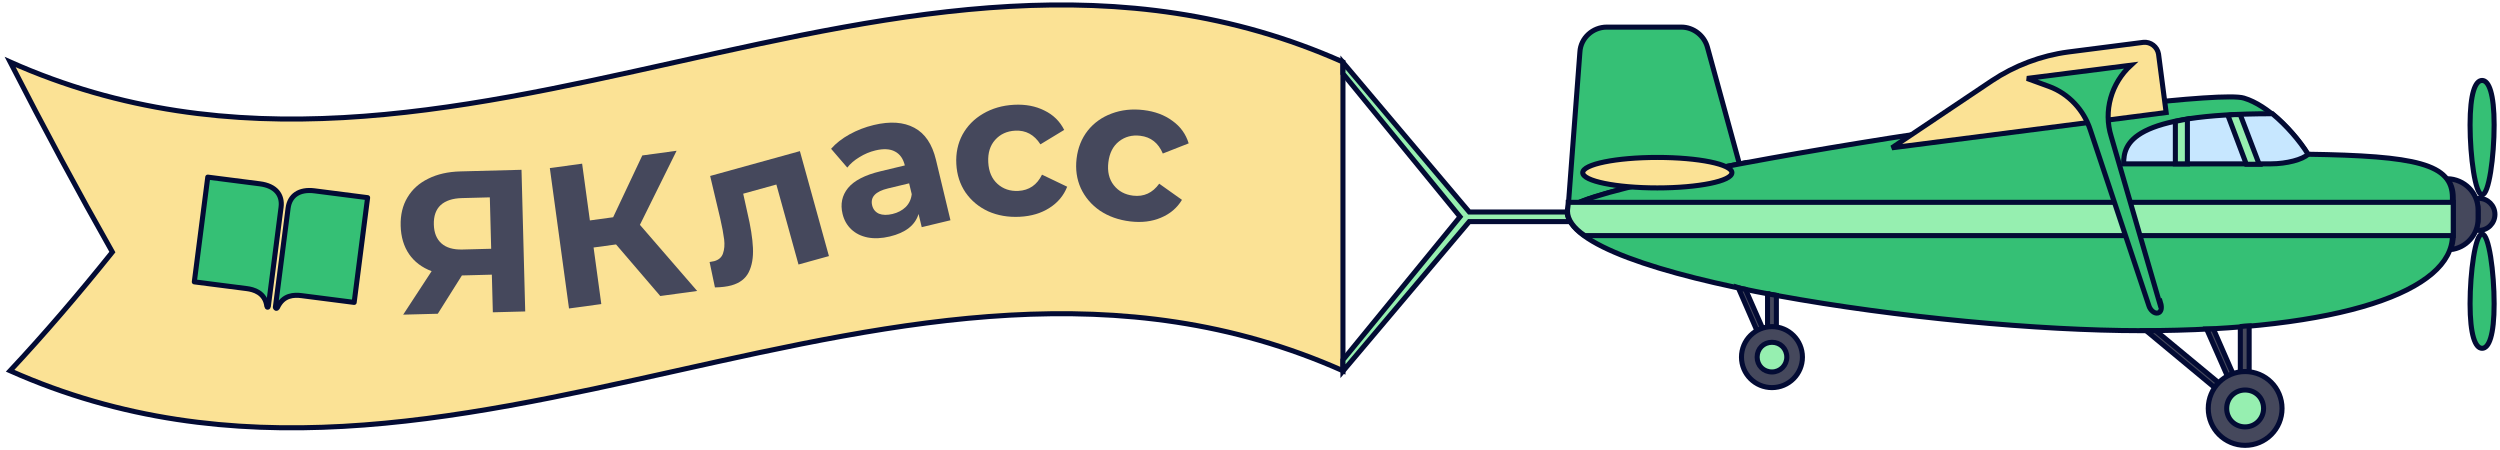 <?xml version="1.0" encoding="UTF-8"?> <svg xmlns="http://www.w3.org/2000/svg" width="494" height="89" viewBox="0 0 494 89" fill="none"><path d="M265.367 73.262C177.578 34.199 89.789 112.325 2 73.262C8.735 66.052 15.469 58.208 22.204 49.809C15.469 37.923 8.735 25.404 2 12.251C89.789 51.314 177.578 -26.811 265.367 12.251V73.262Z" fill="#FBE295" stroke="#030B34"></path><path d="M53.021 60.549C52.996 60.742 52.79 60.813 52.73 60.512C52.383 57.787 50.062 57.195 48.787 57.031L38.396 55.696L41.055 35L51.349 36.322C54.489 36.726 55.849 38.535 55.54 40.946L53.021 60.549Z" fill="#35C075"></path><path d="M59.607 58.421C58.129 58.231 55.961 58.247 54.815 60.779L54.798 60.777C54.664 61.054 54.483 60.933 54.411 60.727L56.929 41.124C57.245 38.665 59.109 37.319 62.145 37.709L72.641 39.058L69.982 59.754L59.607 58.421Z" fill="#35C075"></path><path d="M53.021 60.549C52.996 60.742 52.79 60.813 52.73 60.512C52.383 57.787 50.062 57.195 48.787 57.031L38.396 55.696L41.055 35L51.349 36.322C54.489 36.726 55.849 38.535 55.54 40.946L53.021 60.549Z" stroke="#030B34" stroke-linejoin="round"></path><path d="M59.607 58.421C58.129 58.231 55.961 58.247 54.815 60.779L54.798 60.777C54.664 61.054 54.483 60.933 54.411 60.727L56.929 41.124C57.245 38.665 59.109 37.319 62.145 37.709L72.641 39.058L69.982 59.754L59.607 58.421Z" stroke="#030B34" stroke-linejoin="round"></path><path d="M309.737 41.885H290.325L265.367 12.331V14.549L288.503 42.836L265.367 71.123V73.341L290.325 43.787H310.292C309.975 43.153 309.737 42.598 309.737 41.965V41.885Z" fill="#96EFB0" stroke="#030B34"></path><path d="M492.84 24.691C492.84 30.951 491.81 38.478 490.463 38.478C489.116 38.478 488.086 30.951 488.086 24.691C488.086 18.432 489.116 15.896 490.463 15.896C491.81 15.896 492.84 18.511 492.84 24.691Z" fill="#35C075" stroke="#030B34"></path><path d="M488.086 60.03C488.086 53.77 489.116 46.243 490.463 46.243C491.81 46.243 492.84 53.77 492.84 60.03C492.84 66.29 491.81 68.825 490.463 68.825C489.116 68.825 488.086 66.21 488.086 60.03Z" fill="#35C075" stroke="#030B34"></path><path d="M489.828 39.191C489.828 39.191 489.511 39.191 489.273 39.271C489.511 39.984 489.67 40.697 489.67 41.489V43.232C489.67 44.025 489.511 44.738 489.273 45.451C489.432 45.451 489.59 45.53 489.828 45.53C491.571 45.53 492.997 44.104 492.997 42.361C492.997 40.618 491.571 39.191 489.828 39.191Z" fill="#45485C" stroke="#030B34"></path><path d="M483.57 35.309C484.363 36.339 484.759 37.527 484.759 39.033C484.759 41.648 484.759 43.708 484.759 46.56C484.759 47.511 484.6 48.383 484.204 49.333C487.294 49.017 489.671 46.402 489.671 43.232V41.489C489.671 38.082 486.977 35.388 483.57 35.309Z" fill="#45485C" stroke="#030B34"></path><path d="M343.724 32.456L337.385 9.32C336.751 7.022 334.612 5.358 332.235 5.358H317.498C314.725 5.358 312.348 7.497 312.189 10.271L309.812 41.727C309.812 39.587 324.312 36.101 343.803 32.377L343.724 32.456Z" fill="#35C075" stroke="#030B34"></path><path d="M455.998 30.475C453.224 26.038 448.154 20.809 443.4 19.383C435.239 16.847 309.656 35.547 309.656 41.727C309.656 54.8 383.025 65.339 422.958 65.339C462.891 65.339 484.6 57.415 484.6 46.56C484.6 43.708 484.6 41.568 484.6 39.033C484.6 32.377 477.469 30.792 455.918 30.475H455.998Z" fill="#35C075" stroke="#030B34"></path><path d="M448.949 22.473C421.059 22.473 419.633 28.336 419.633 32.377H448.711C451.88 32.377 455.049 31.505 456.079 30.475C454.416 27.781 451.801 24.77 449.028 22.473H448.949Z" fill="#C7E7FF" stroke="#030B34"></path><path d="M442.77 22.631C441.898 22.631 441.027 22.631 440.234 22.79L443.879 32.456H446.414L442.691 22.71L442.77 22.631Z" fill="#96EFB0" stroke="#030B34"></path><path d="M429.852 32.377H432.229V23.503C431.357 23.661 430.565 23.82 429.852 23.978V32.377Z" fill="#96EFB0" stroke="#030B34"></path><path d="M484.758 46.56C484.758 44.025 484.758 42.123 484.758 39.984H309.893C309.893 40.538 309.734 41.251 309.734 41.727C309.734 43.391 310.923 45.055 313.141 46.56H484.758Z" fill="#96EFB0" stroke="#030B34"></path><path d="M408.698 10.271L423.514 8.369C424.941 8.21 426.287 9.24 426.525 10.667L428.031 22.235L373.836 29.208L393.565 15.975C398.081 12.964 403.31 10.984 408.698 10.271Z" fill="#FBE295" stroke="#030B34"></path><path d="M442.689 64.546V73.5C442.689 73.5 443.322 73.421 443.639 73.421C443.956 73.421 444.194 73.421 444.432 73.5V64.388C443.798 64.388 443.243 64.467 442.609 64.546H442.689Z" fill="#45485C" stroke="#030B34"></path><path d="M436.031 65.022L440.151 74.371C440.151 74.371 440.864 73.975 441.261 73.896L437.378 65.022C436.982 65.022 436.507 65.022 436.11 65.022H436.031Z" fill="#45485C" stroke="#030B34"></path><path d="M424.07 65.339L437.619 76.59C437.619 76.59 438.094 75.956 438.411 75.639L425.972 65.339C425.338 65.339 424.704 65.339 424.07 65.339Z" fill="#45485C" stroke="#030B34"></path><path d="M450.93 80.71C450.93 84.751 447.682 88 443.641 88C439.6 88 436.352 84.751 436.352 80.71C436.352 76.669 439.6 73.421 443.641 73.421C447.682 73.421 450.93 76.669 450.93 80.71Z" fill="#45485C" stroke="#030B34"></path><path d="M447.282 80.71C447.282 82.691 445.697 84.355 443.637 84.355C441.577 84.355 439.992 82.77 439.992 80.71C439.992 78.65 441.577 77.065 443.637 77.065C445.697 77.065 447.282 78.65 447.282 80.71Z" fill="#96EFB0" stroke="#030B34"></path><path d="M349.267 58.049V64.705C349.267 64.705 349.821 64.626 350.138 64.626C350.455 64.626 350.772 64.626 351.01 64.705V58.366C350.376 58.287 349.821 58.128 349.188 58.049H349.267Z" fill="#45485C" stroke="#030B34"></path><path d="M343.484 56.861L347.208 65.418C347.208 65.418 347.921 65.101 348.318 64.943L344.911 57.178C344.435 57.098 343.96 57.019 343.484 56.861Z" fill="#45485C" stroke="#030B34"></path><path d="M356.16 70.568C356.16 73.896 353.467 76.59 350.139 76.59C346.811 76.59 344.117 73.896 344.117 70.568C344.117 67.24 346.811 64.546 350.139 64.546C353.467 64.546 356.16 67.24 356.16 70.568Z" fill="#45485C" stroke="#030B34"></path><path d="M353.074 70.568C353.074 72.153 351.806 73.5 350.143 73.5C348.479 73.5 347.211 72.232 347.211 70.568C347.211 68.904 348.479 67.636 350.143 67.636C351.806 67.636 353.074 68.904 353.074 70.568Z" fill="#96EFB0" stroke="#030B34"></path><path d="M327.487 37.131C335.626 37.131 342.224 35.783 342.224 34.12C342.224 32.457 335.626 31.109 327.487 31.109C319.348 31.109 312.75 32.457 312.75 34.12C312.75 35.783 319.348 37.131 327.487 37.131Z" fill="#FBE295" stroke="#030B34"></path><path d="M426.765 59.951L417.178 26.989C415.593 21.918 417.178 16.451 421.06 12.885L400.539 15.5L404.897 17.085C408.779 18.511 411.79 21.76 413.058 25.721L424.626 60.426C424.863 61.219 425.656 62.011 426.369 61.852C427.082 61.694 427.24 60.822 426.923 59.792L426.765 59.951Z" fill="#35C075" stroke="#030B34"></path><path d="M103.049 33.552L103.783 61.543L97.385 61.711L97.19 54.273L91.272 54.428L86.509 61.996L79.671 62.175L85.288 53.585C83.375 52.861 81.892 51.74 80.838 50.221C79.784 48.674 79.228 46.808 79.171 44.622C79.114 42.463 79.559 40.597 80.504 39.025C81.45 37.427 82.818 36.19 84.609 35.316C86.399 34.416 88.52 33.934 90.973 33.869L103.049 33.552ZM91.271 39.143C89.432 39.191 88.03 39.655 87.066 40.534C86.129 41.412 85.682 42.691 85.726 44.37C85.769 45.996 86.268 47.237 87.225 48.092C88.181 48.947 89.565 49.351 91.378 49.304L97.056 49.155L96.789 38.998L91.271 39.143Z" fill="#45485C"></path><path d="M121.729 48.301L117.291 48.907L118.817 60.084L112.437 60.955L108.647 33.213L115.028 32.341L116.56 43.557L121.157 42.929L126.917 30.717L133.694 29.791L126.448 44.427L137.761 57.496L130.469 58.492L121.729 48.301Z" fill="#45485C"></path><path d="M158.059 29.863L163.797 50.604L157.783 52.268L153.41 36.462L146.856 38.275L147.677 41.991C148.328 44.743 148.696 47.076 148.783 48.989C148.869 50.902 148.592 52.5 147.951 53.784C147.31 55.068 146.168 55.938 144.523 56.393C143.649 56.635 142.565 56.769 141.272 56.794L140.215 51.774C140.641 51.712 140.943 51.656 141.123 51.606C142.023 51.357 142.602 50.851 142.861 50.088C143.139 49.291 143.216 48.371 143.093 47.326C142.963 46.255 142.706 44.874 142.321 43.182L140.325 34.769L158.059 29.863Z" fill="#45485C"></path><path d="M172.64 24.706C175.882 23.927 178.558 24.108 180.669 25.247C182.773 26.359 184.199 28.472 184.946 31.583L187.812 43.524L182.134 44.887L181.508 42.281C180.834 44.5 178.941 45.983 175.829 46.73C174.222 47.115 172.756 47.179 171.433 46.921C170.135 46.657 169.06 46.12 168.207 45.309C167.355 44.499 166.782 43.485 166.49 42.266C166.023 40.322 166.382 38.617 167.566 37.154C168.776 35.684 170.911 34.582 173.971 33.847L178.794 32.69C178.477 31.367 177.832 30.453 176.86 29.945C175.882 29.412 174.589 29.339 172.981 29.725C171.866 29.992 170.808 30.438 169.806 31.063C168.824 31.655 168.028 32.34 167.42 33.117L164.224 29.4C165.172 28.322 166.384 27.373 167.86 26.553C169.361 25.726 170.955 25.11 172.64 24.706ZM176.366 42.282C177.403 42.032 178.268 41.578 178.959 40.919C179.645 40.233 180.044 39.383 180.157 38.368L179.644 36.229L175.482 37.228C172.993 37.826 171.944 38.941 172.336 40.575C172.523 41.353 172.971 41.904 173.679 42.227C174.407 42.519 175.303 42.537 176.366 42.282Z" fill="#45485C"></path><path d="M201.533 42.834C199.243 42.954 197.154 42.597 195.268 41.761C193.407 40.898 191.913 39.654 190.786 38.031C189.686 36.406 189.08 34.529 188.968 32.398C188.856 30.268 189.262 28.337 190.186 26.607C191.137 24.875 192.493 23.495 194.255 22.468C196.042 21.413 198.08 20.825 200.371 20.704C202.634 20.586 204.63 20.961 206.358 21.832C208.111 22.675 209.42 23.954 210.285 25.671L205.588 28.522C204.366 26.61 202.703 25.709 200.599 25.82C198.975 25.905 197.658 26.508 196.649 27.629C195.639 28.75 195.183 30.23 195.28 32.067C195.376 33.905 195.985 35.328 197.106 36.337C198.227 37.346 199.6 37.808 201.224 37.723C203.355 37.611 204.914 36.541 205.902 34.513L210.874 36.896C210.191 38.641 209.023 40.037 207.369 41.086C205.742 42.132 203.796 42.715 201.533 42.834Z" fill="#45485C"></path><path d="M223.342 43.753C221.064 43.482 219.067 42.775 217.35 41.63C215.663 40.463 214.402 38.984 213.568 37.193C212.76 35.405 212.482 33.452 212.734 31.333C212.986 29.215 213.715 27.381 214.919 25.833C216.15 24.287 217.722 23.158 219.632 22.446C221.573 21.71 223.682 21.477 225.959 21.748C228.21 22.016 230.113 22.726 231.668 23.877C233.252 25.006 234.324 26.489 234.884 28.328L229.771 30.338C228.892 28.247 227.406 27.076 225.315 26.828C223.699 26.635 222.299 27.006 221.114 27.939C219.929 28.872 219.227 30.253 219.01 32.08C218.793 33.907 219.151 35.413 220.084 36.598C221.017 37.783 222.291 38.472 223.907 38.664C226.025 38.916 227.744 38.127 229.062 36.297L233.557 39.49C232.587 41.093 231.198 42.271 229.39 43.022C227.609 43.777 225.592 44.021 223.342 43.753Z" fill="#45485C"></path></svg> 